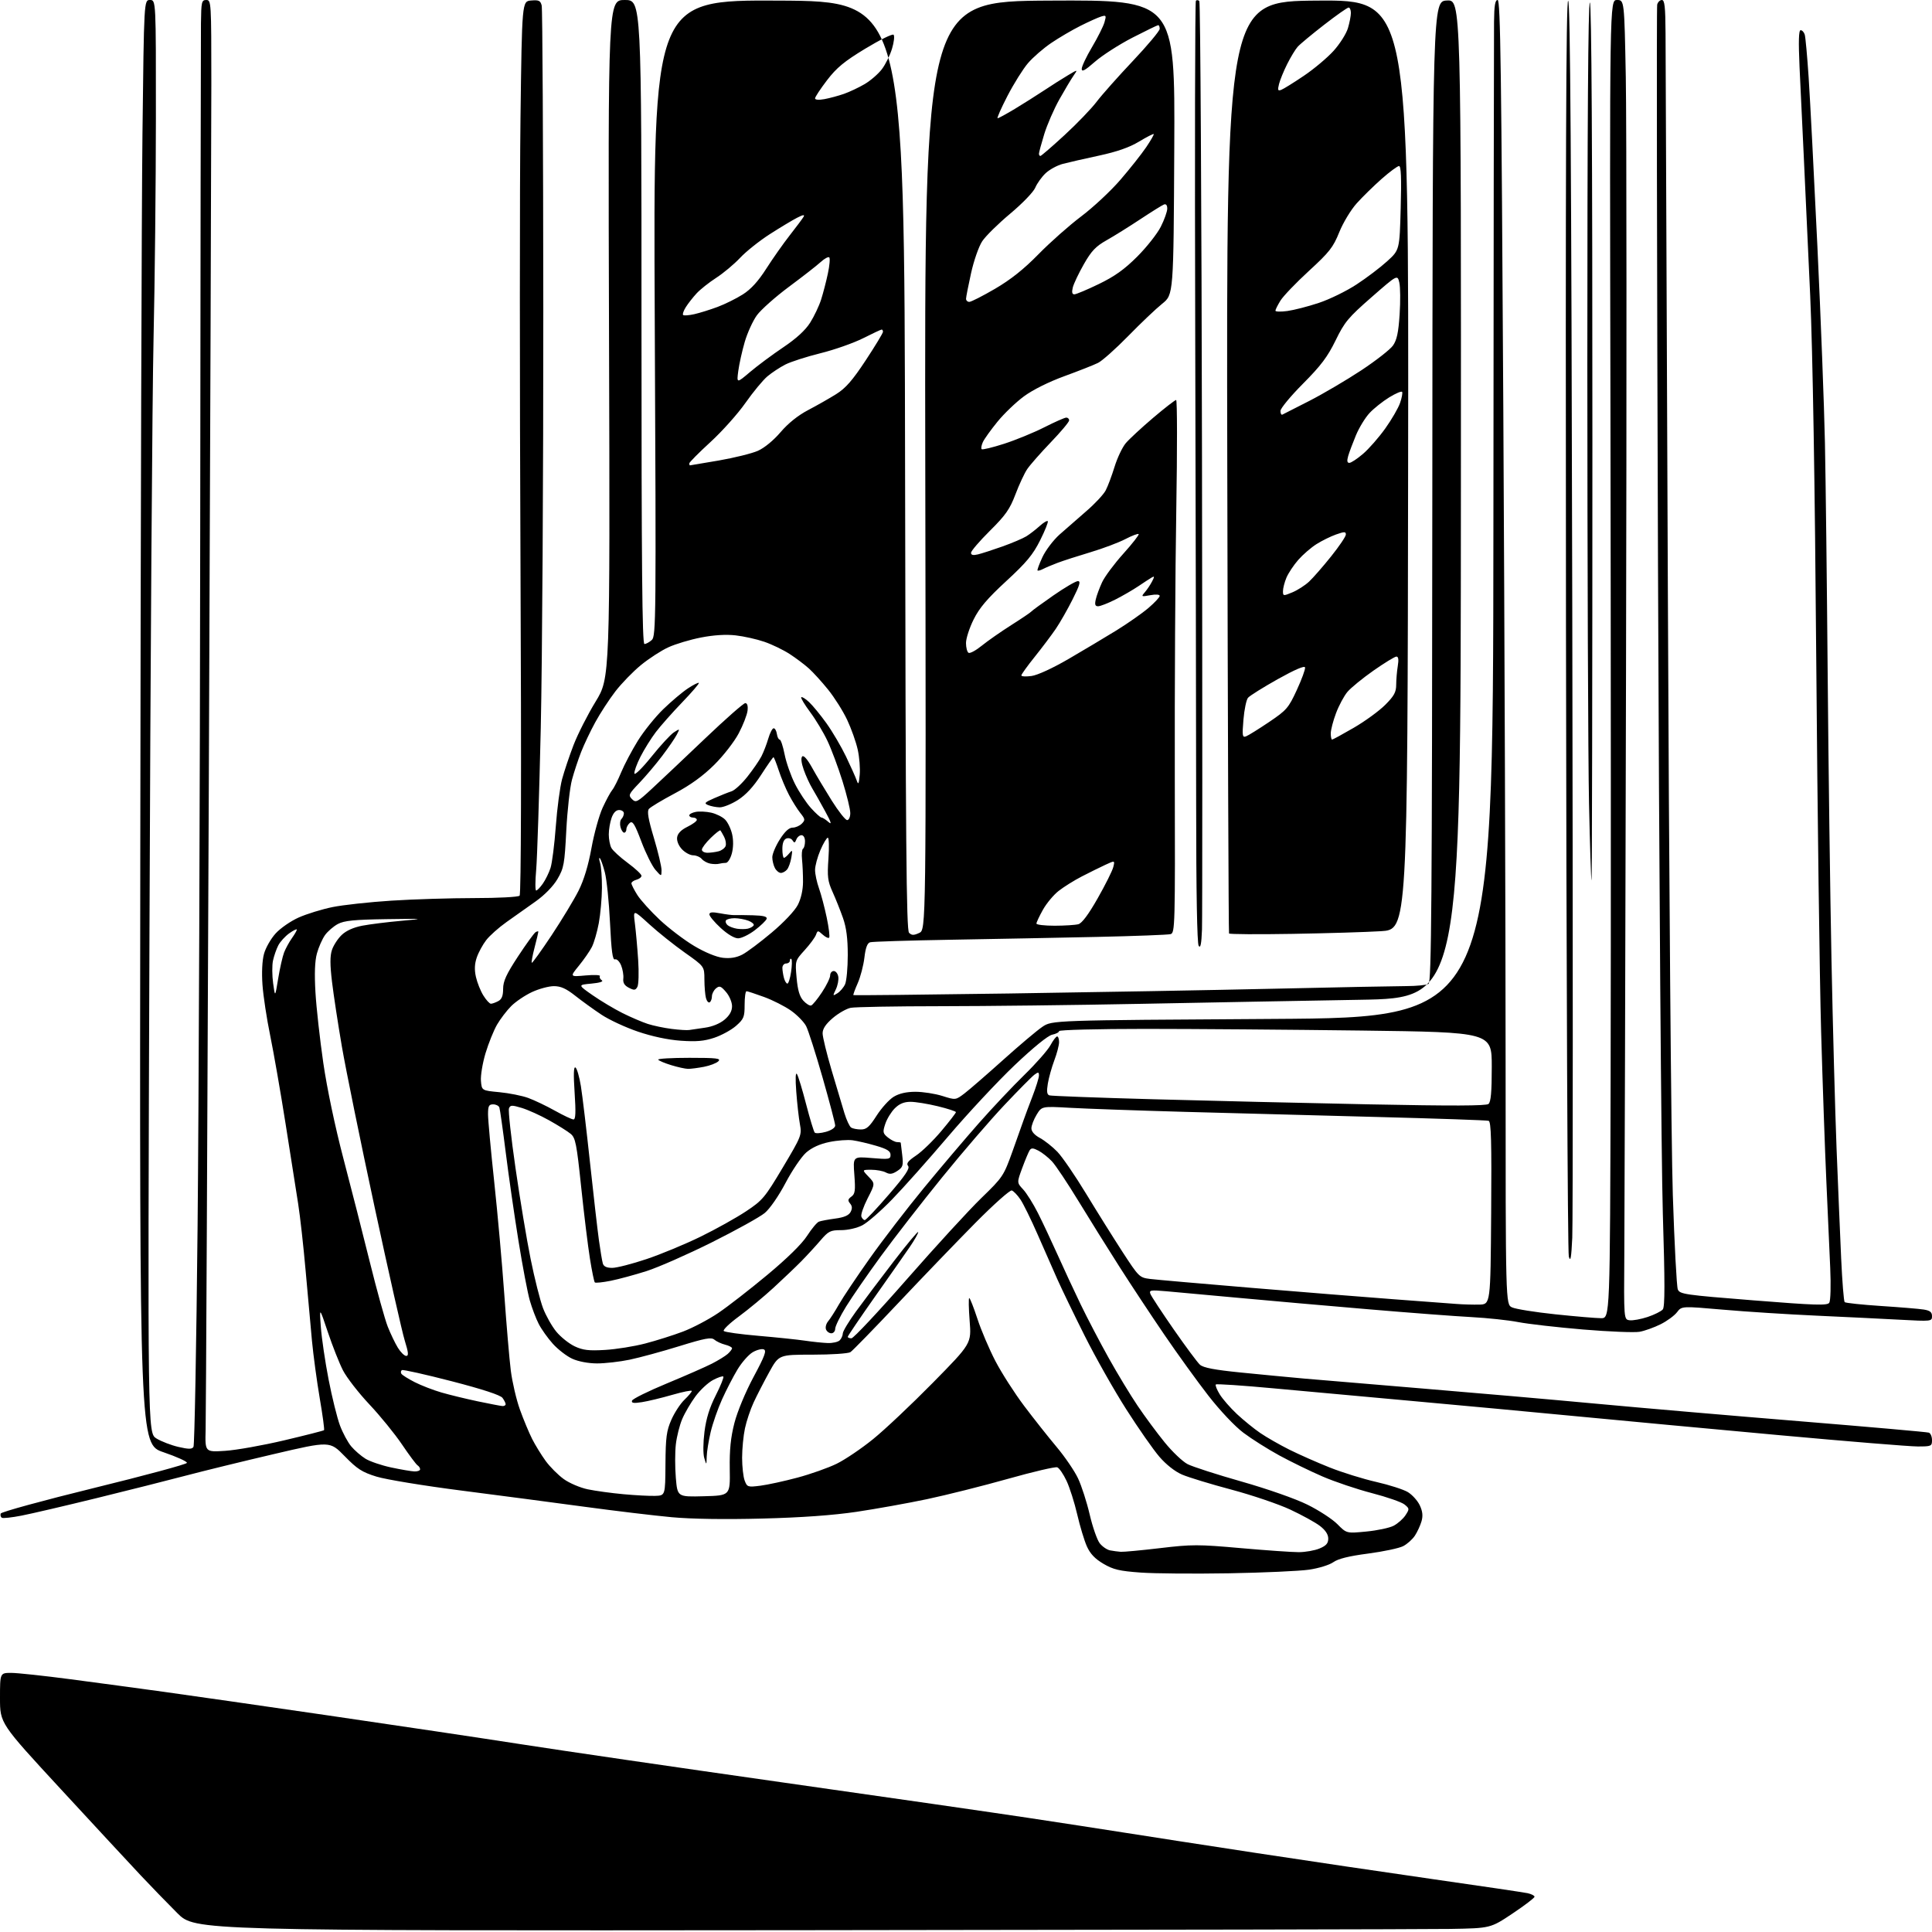 <?xml version="1.0" encoding="UTF-8" standalone="no"?>
<!-- Filename: 7624ca15ba5220c70b1a4cca1358c5832bd525f7f9fe3f136ba30d49d9bf0d29.svg -->
<!-- Created with https://svgstud.io -->
<svg
  version="1.1"
  xmlns="http://www.w3.org/2000/svg"
  xmlns:xlink="http://www.w3.org/1999/xlink"
  xmlns:svg="http://www.w3.org/2000/svg"
  xmlns:rdf="http://www.w3.org/1999/02/22-rdf-syntax-ns#"
  xmlns:cc="http://creativecommons.org/ns#"
  xmlns:dc="http://purl.org/dc/elements/1.1/"
  viewBox="0 0 768 768"
  width="768"
  height="768"
  role="img"
  aria-labelledby="titleID descID"
>
  <title id="titleID">A gender-neutral person sits by a window, reading a small card. The scene is minimal with no view beyond the window. The content of the card remains unseen.</title>
  <desc id="descID">AI-generated SVG illustration: A gender-neutral person sits by a window, reading a small card. The scene is minimal with no view beyond the window. The content of the card remains unseen., created on https://svgstud.io</desc>

  <rect width="100%" height="100%" fill="white" />


  <path stroke="none" fill="black" fill-rule="evenodd" d="M319.00,767.28C77.50,767.50 77.50,767.50 70.49,760.50C66.63,756.65 60.09,749.90 55.95,745.50C51.82,741.10 37.53,725.70 24.22,711.27C0.00,685.04 0.00,685.04 0.00,675.02C0.00,665.00 0.00,665.00 4.46,665.00C6.91,665.00 17.59,666.15 28.21,667.55C38.82,668.95 55.38,671.18 65.00,672.51C74.62,673.84 104.10,678.07 130.50,681.92C156.90,685.76 191.55,690.94 207.50,693.42C223.45,695.91 270.02,702.70 311.00,708.53C351.98,714.35 395.85,720.68 408.50,722.59C421.15,724.50 438.48,727.16 447.00,728.51C455.52,729.86 478.93,733.48 499.00,736.54C519.08,739.60 551.02,744.33 570.00,747.05C588.98,749.76 605.74,752.25 607.25,752.57C608.76,752.90 610.00,753.53 610.00,753.99C610.00,754.44 606.06,757.44 601.25,760.66C592.50,766.50 592.50,766.50 576.50,766.78C567.70,766.93 451.82,767.15 319.00,767.28zM488.50,625.41C474.75,625.64 458.97,625.52 453.43,625.12C445.01,624.51 442.57,623.94 438.63,621.63C435.26,619.65 433.37,617.66 432.04,614.68C431.01,612.38 429.29,606.67 428.21,602.00C427.13,597.33 425.22,591.32 423.97,588.66C422.72,586.00 421.06,583.58 420.28,583.28C419.50,582.98 410.68,585.04 400.68,587.86C390.68,590.68 376.20,594.31 368.50,595.94C360.80,597.56 348.20,599.82 340.50,600.97C331.14,602.35 318.71,603.25 303.00,603.65C288.20,604.04 274.87,603.84 267.00,603.11C260.12,602.48 244.60,600.62 232.50,598.98C220.40,597.34 198.34,594.44 183.47,592.53C168.60,590.63 153.39,588.13 149.67,586.98C143.93,585.21 142.01,583.97 137.01,578.85C131.12,572.81 131.12,572.81 108.81,578.03C96.54,580.90 80.84,584.74 73.92,586.57C67.00,588.40 51.03,592.42 38.42,595.52C25.81,598.61 12.36,601.75 8.53,602.49C4.70,603.24 1.19,603.62 0.73,603.33C0.27,603.05 0.07,602.30 0.28,601.66C0.49,601.02 17.19,596.45 37.39,591.49C57.59,586.54 74.21,582.05 74.31,581.51C74.41,580.97 70.22,579.07 65.00,577.29C55.50,574.06 55.50,574.06 55.76,340.28C55.90,211.70 56.29,82.54 56.63,53.25C57.24,0.00 57.24,0.00 59.62,0.00C62.00,0.00 62.00,0.00 61.97,47.25C61.96,73.24 61.54,112.50 61.04,134.50C60.53,156.50 59.80,263.41 59.41,372.08C58.70,569.65 58.70,569.65 62.18,571.81C64.10,572.99 68.03,574.50 70.91,575.17C75.04,576.12 76.31,576.12 76.91,575.15C77.33,574.47 78.06,535.12 78.54,487.71C79.02,440.29 79.49,315.32 79.59,210.00C79.69,104.68 79.82,14.34 79.88,9.25C79.99,0.71 80.15,0.00 82.00,0.00C83.96,0.00 84.00,0.67 84.01,33.25C84.01,51.54 83.56,177.43 83.00,313.00C82.44,448.57 81.88,563.49 81.74,568.38C81.50,577.25 81.50,577.25 89.50,576.73C93.90,576.45 104.46,574.57 112.96,572.56C121.47,570.55 128.60,568.73 128.81,568.52C129.03,568.31 128.26,562.59 127.10,555.82C125.95,549.04 124.56,538.77 124.01,533.00C123.46,527.23 122.33,514.62 121.48,505.00C120.63,495.38 119.30,483.45 118.52,478.50C117.74,473.55 115.49,459.22 113.51,446.66C111.53,434.10 108.78,418.35 107.41,411.66C106.03,404.97 104.65,395.90 104.34,391.50C103.99,386.64 104.22,381.81 104.94,379.19C105.58,376.82 107.65,373.18 109.54,371.09C111.43,368.99 115.57,366.13 118.74,364.72C121.91,363.31 127.93,361.45 132.13,360.59C136.33,359.73 146.90,358.58 155.63,358.02C164.36,357.46 179.17,357.01 188.55,357.00C197.97,357.00 206.03,356.58 206.55,356.05C207.15,355.45 207.28,306.43 206.90,224.31C206.57,152.38 206.57,72.59 206.90,47.01C207.50,0.50 207.50,0.50 211.13,0.20C214.21,-0.06 214.84,0.24 215.33,2.20C215.65,3.46 215.93,57.82 215.97,123.00C216.01,188.18 215.55,263.10 214.96,289.50C214.36,315.90 213.54,341.21 213.14,345.75C212.73,350.29 212.73,354.00 213.13,354.00C213.54,354.00 214.73,352.76 215.79,351.25C216.85,349.74 218.23,346.93 218.85,345.00C219.47,343.07 220.41,335.65 220.94,328.50C221.46,321.35 222.59,312.91 223.43,309.75C224.28,306.59 226.34,300.47 228.00,296.15C229.67,291.82 233.61,284.06 236.77,278.89C242.50,269.50 242.50,269.50 242.10,134.75C241.70,-0.00 241.70,-0.00 248.35,-0.00C255.00,0.00 255.00,0.00 255.00,128.00C255.00,225.14 255.28,256.00 256.17,256.00C256.82,256.00 258.14,255.28 259.10,254.41C260.78,252.89 260.84,246.28 260.27,126.40C259.68,-0.02 259.68,-0.02 309.59,0.24C359.50,0.50 359.50,0.50 359.78,184.99C360.00,335.61 360.29,369.72 361.36,370.79C362.42,371.85 363.20,371.87 365.40,370.86C368.13,369.62 368.13,369.62 367.81,185.06C367.50,0.50 367.50,0.50 417.29,0.24C467.08,-0.02 467.08,-0.02 466.79,58.54C466.50,117.11 466.50,117.11 462.00,120.73C459.52,122.72 453.45,128.49 448.50,133.56C443.55,138.62 438.15,143.43 436.50,144.25C434.85,145.07 428.85,147.44 423.17,149.51C416.90,151.80 410.57,154.95 407.06,157.53C403.88,159.87 399.13,164.42 396.51,167.64C393.88,170.86 391.27,174.51 390.70,175.75C390.14,176.99 389.92,178.25 390.22,178.56C390.52,178.86 394.53,177.89 399.14,176.41C403.74,174.93 410.93,171.98 415.12,169.86C419.30,167.74 423.24,166.00 423.87,166.00C424.49,166.00 425.00,166.50 425.00,167.11C425.00,167.73 421.70,171.67 417.67,175.86C413.64,180.06 409.43,184.85 408.32,186.50C407.21,188.15 405.11,192.66 403.65,196.53C401.43,202.39 399.76,204.79 393.50,211.00C389.37,215.10 386.00,219.03 386.00,219.74C386.00,220.65 386.83,220.84 388.75,220.38C390.26,220.01 394.64,218.60 398.49,217.23C402.33,215.86 406.60,214.04 407.99,213.19C409.37,212.33 411.73,210.51 413.24,209.14C414.75,207.77 416.21,206.88 416.50,207.17C416.79,207.45 415.43,210.87 413.48,214.76C410.62,220.49 408.06,223.57 400.02,230.98C392.50,237.91 389.34,241.62 387.04,246.23C385.37,249.58 384.00,253.80 384.00,255.60C384.00,257.41 384.45,259.16 385.01,259.50C385.56,259.85 387.92,258.58 390.26,256.68C392.59,254.79 397.88,251.10 402.00,248.48C406.12,245.87 409.73,243.43 410.00,243.07C410.27,242.72 414.20,239.85 418.72,236.71C423.24,233.57 427.63,231.00 428.48,231.00C429.68,231.00 429.21,232.62 426.38,238.25C424.38,242.24 421.36,247.53 419.68,250.00C417.99,252.47 414.23,257.47 411.31,261.11C408.39,264.75 406.00,268.07 406.00,268.49C406.00,268.92 407.81,269.02 410.03,268.72C412.41,268.40 418.44,265.63 424.78,261.94C430.67,258.51 439.22,253.41 443.77,250.61C448.31,247.80 454.05,243.79 456.52,241.68C458.98,239.57 461.00,237.41 461.00,236.88C461.00,236.30 459.47,236.19 457.25,236.60C453.64,237.26 453.56,237.21 455.12,235.39C456.01,234.35 457.30,232.43 457.97,231.13C458.98,229.18 458.96,228.90 457.85,229.55C457.11,229.98 454.70,231.55 452.50,233.04C450.30,234.52 446.15,236.92 443.28,238.37C440.41,239.81 437.37,241.00 436.51,241.00C435.34,241.00 435.11,240.34 435.59,238.25C435.93,236.74 437.07,233.67 438.11,231.43C439.15,229.20 442.95,224.09 446.56,220.08C450.17,216.07 452.90,212.57 452.63,212.30C452.36,212.03 449.97,212.93 447.32,214.31C444.67,215.69 438.45,218.03 433.50,219.51C428.55,220.99 422.70,222.88 420.50,223.70C418.30,224.53 415.67,225.64 414.65,226.17C413.64,226.70 412.64,226.98 412.44,226.78C412.24,226.58 413.12,224.18 414.39,221.46C415.66,218.73 418.72,214.70 421.18,212.50C423.65,210.30 428.45,206.11 431.84,203.18C435.24,200.26 438.71,196.53 439.55,194.90C440.40,193.27 441.98,189.04 443.07,185.51C444.16,181.98 446.16,177.77 447.52,176.16C448.88,174.55 453.76,170.03 458.37,166.11C462.97,162.20 467.10,159.00 467.53,159.00C467.97,159.00 467.99,178.69 467.59,202.75C467.18,226.81 466.92,274.47 467.00,308.66C467.15,368.10 467.08,370.84 465.33,371.33C464.32,371.61 451.12,372.11 436.00,372.44C420.88,372.77 394.77,373.27 378.00,373.56C361.23,373.85 346.77,374.30 345.88,374.57C344.76,374.90 344.07,376.76 343.61,380.70C343.24,383.80 342.05,388.36 340.96,390.83C339.87,393.29 339.09,395.42 339.24,395.57C339.38,395.71 367.18,395.42 401.00,394.93C434.82,394.43 482.52,393.58 507.00,393.02C531.48,392.46 554.88,392.00 559.00,391.99C563.12,391.98 567.12,391.58 567.87,391.10C569.02,390.37 569.26,359.14 569.37,195.37C569.50,0.50 569.50,0.50 575.16,0.20C580.82,-0.09 580.82,-0.09 580.73,198.32C580.64,396.74 580.64,396.74 540.57,397.43C518.53,397.81 479.35,398.53 453.50,399.04C427.65,399.55 391.82,399.97 373.88,399.98C355.93,399.99 339.86,400.28 338.17,400.62C336.47,400.96 333.27,402.79 331.04,404.69C328.24,407.09 327.00,408.95 327.00,410.76C327.00,412.19 328.61,418.79 330.57,425.43C332.53,432.07 334.83,439.75 335.67,442.50C336.51,445.25 337.72,447.83 338.35,448.23C338.98,448.64 340.72,448.98 342.22,448.98C344.43,449.00 345.60,447.97 348.46,443.49C350.40,440.46 353.45,437.08 355.25,435.99C357.43,434.66 360.28,434.01 363.91,434.00C366.89,434.00 371.70,434.75 374.60,435.66C379.88,437.33 379.88,437.33 383.44,434.62C385.39,433.13 392.28,427.15 398.75,421.34C405.21,415.53 412.24,409.60 414.37,408.17C418.24,405.57 418.24,405.57 505.87,405.04C593.50,404.50 593.50,404.50 593.65,211.00C593.73,104.57 593.84,13.56 593.90,8.75C593.97,2.16 594.33,-0.00 595.34,-0.00C596.45,-0.00 596.83,27.91 597.59,162.75C598.09,252.26 598.50,368.92 598.50,421.99C598.50,518.47 598.50,518.47 601.05,519.70C602.45,520.37 610.20,521.61 618.27,522.46C626.34,523.31 634.53,524.00 636.47,524.00C640.00,524.00 640.00,524.00 640.25,426.75C640.39,373.26 640.35,255.36 640.18,164.75C639.85,0.00 639.85,0.00 642.77,0.00C645.69,0.00 645.69,0.00 646.28,30.75C646.60,47.66 646.64,153.97 646.37,267.00C646.10,380.03 645.80,484.20 645.69,498.50C645.50,524.50 645.50,524.50 647.77,524.82C649.02,525.00 652.25,524.41 654.95,523.52C657.64,522.62 660.36,521.27 660.99,520.51C661.84,519.48 661.85,509.90 661.00,482.32C660.38,462.07 659.51,346.09 659.08,224.58C658.64,103.07 658.49,2.83 658.76,1.83C659.02,0.82 659.86,0.00 660.62,0.00C661.72,0.00 662.02,2.68 662.08,13.25C662.13,20.54 662.54,119.43 662.99,233.00C663.45,348.56 664.32,455.13 664.97,475.00C665.60,494.52 666.50,511.42 666.95,512.55C667.72,514.46 669.62,514.74 697.00,516.91C721.60,518.87 726.38,519.02 727.16,517.87C727.68,517.10 727.85,511.00 727.54,504.00C727.25,497.12 726.55,481.60 726.00,469.50C725.45,457.40 724.51,430.62 723.92,410.00C723.33,389.38 722.46,323.00 721.99,262.50C721.45,192.07 720.58,139.91 719.58,117.50C718.72,98.25 717.57,73.28 717.02,62.00C716.47,50.72 715.72,34.86 715.35,26.75C714.89,16.38 715.01,12.00 715.78,12.00C716.38,12.00 717.11,12.79 717.41,13.75C717.71,14.71 718.41,22.41 718.97,30.85C719.53,39.29 721.09,69.44 722.44,97.85C723.79,126.26 725.14,161.43 725.44,176.00C725.74,190.57 726.23,231.97 726.53,268.00C726.83,304.02 727.51,355.10 728.04,381.50C728.57,407.90 729.48,441.65 730.06,456.50C730.65,471.35 731.47,491.03 731.89,500.24C732.31,509.45 732.94,517.27 733.28,517.62C733.63,517.96 740.12,518.65 747.71,519.15C755.29,519.64 762.96,520.28 764.75,520.57C767.22,520.97 768.00,521.59 768.00,523.20C768.00,525.27 767.77,525.29 755.25,524.61C748.24,524.23 733.27,523.50 722.00,522.99C710.73,522.48 694.08,521.42 685.00,520.62C668.50,519.18 668.50,519.18 666.64,521.63C665.61,522.98 662.69,525.13 660.14,526.40C657.59,527.68 653.83,529.03 651.79,529.40C649.75,529.77 639.64,529.36 629.31,528.50C618.98,527.63 607.37,526.30 603.51,525.55C599.66,524.80 591.33,523.91 585.00,523.57C578.67,523.24 560.23,521.84 544.00,520.46C527.77,519.09 504.60,517.05 492.50,515.93C480.40,514.82 467.39,513.63 463.58,513.29C457.36,512.74 456.73,512.85 457.31,514.37C457.67,515.30 461.83,521.64 466.56,528.45C471.30,535.27 475.99,541.59 477.00,542.50C478.32,543.69 482.78,544.55 493.16,545.59C501.05,546.38 512.45,547.47 518.50,548.01C524.55,548.54 545.92,550.34 566.00,552.00C586.08,553.66 616.90,556.35 634.50,557.99C652.10,559.63 688.77,562.79 716.00,565.01C743.23,567.24 766.06,569.25 766.75,569.50C767.44,569.74 768.00,571.08 768.00,572.47C768.00,574.88 767.74,575.00 762.25,574.99C759.09,574.99 734.45,572.98 707.50,570.52C680.55,568.06 644.33,564.68 627.00,563.02C609.67,561.36 580.42,558.63 562.00,556.97C543.58,555.31 518.46,553.02 506.18,551.88C493.90,550.74 483.61,550.05 483.31,550.35C483.02,550.65 483.72,552.43 484.88,554.30C486.04,556.18 489.13,559.71 491.74,562.15C494.36,564.59 498.52,567.97 501.00,569.66C503.48,571.35 508.65,574.31 512.50,576.24C516.35,578.16 523.57,581.36 528.56,583.34C533.54,585.32 541.86,587.91 547.06,589.09C552.25,590.27 557.91,592.09 559.64,593.13C561.37,594.18 563.50,596.53 564.37,598.36C565.50,600.76 565.70,602.54 565.08,604.72C564.60,606.38 563.42,608.95 562.46,610.42C561.49,611.90 559.39,613.78 557.79,614.61C556.19,615.44 549.91,616.77 543.83,617.57C536.23,618.56 531.92,619.63 530.00,621.00C528.46,622.10 524.17,623.42 520.36,623.97C516.59,624.52 502.25,625.17 488.50,625.41zM445.50,616.87C446.60,616.95 453.66,616.29 461.19,615.40C473.83,613.90 476.31,613.90 493.19,615.40C503.26,616.29 513.65,617.01 516.28,617.01C518.91,617.00 522.62,616.35 524.53,615.55C527.18,614.45 528.00,613.51 528.00,611.60C528.00,609.95 526.88,608.25 524.68,606.57C522.86,605.18 517.57,602.27 512.93,600.10C508.29,597.93 497.75,594.35 489.50,592.15C481.25,589.96 472.42,587.26 469.89,586.17C467.08,584.97 463.55,582.19 460.89,579.10C458.47,576.30 452.55,567.82 447.72,560.25C442.89,552.69 435.45,539.52 431.18,531.00C426.91,522.48 422.01,512.35 420.30,508.50C418.59,504.65 415.07,496.65 412.47,490.72C409.88,484.79 406.80,478.52 405.63,476.80C404.46,475.07 402.92,473.46 402.20,473.23C401.49,472.99 394.97,478.81 387.70,486.15C380.44,493.49 366.65,507.82 357.05,518.00C347.45,528.17 338.90,536.95 338.05,537.50C337.20,538.05 330.45,538.50 323.06,538.50C309.61,538.50 309.61,538.50 305.75,545.50C303.63,549.35 300.85,554.75 299.58,557.50C298.30,560.25 296.75,564.88 296.13,567.80C295.51,570.71 295.00,575.97 295.00,579.48C295.00,583.00 295.46,587.08 296.02,588.56C297.00,591.14 297.26,591.22 302.27,590.59C305.15,590.22 311.77,588.78 317.00,587.38C322.23,585.98 329.23,583.50 332.57,581.87C335.91,580.24 342.44,575.83 347.07,572.07C351.71,568.32 362.40,558.23 370.83,549.66C386.16,534.08 386.16,534.08 385.45,525.04C385.06,520.07 384.99,516.00 385.29,516.00C385.59,516.00 387.05,519.71 388.54,524.25C390.02,528.79 393.25,536.36 395.70,541.07C398.16,545.78 403.28,553.78 407.09,558.84C410.90,563.90 416.72,571.25 420.01,575.17C423.31,579.10 427.14,584.72 428.53,587.66C429.93,590.61 432.01,597.08 433.17,602.05C434.33,607.02 436.13,612.16 437.16,613.48C438.19,614.79 440.04,616.06 441.27,616.30C442.50,616.53 444.40,616.79 445.50,616.87zM543.14,608.81C547.46,608.40 552.34,607.36 553.99,606.51C555.63,605.65 557.75,603.78 558.69,602.35C560.33,599.85 560.31,599.67 558.31,598.05C557.16,597.12 551.34,595.09 545.36,593.54C539.39,591.99 530.54,589.01 525.69,586.91C520.85,584.82 513.14,581.06 508.55,578.56C503.97,576.06 497.55,572.01 494.30,569.56C490.88,567.00 485.00,560.77 480.36,554.81C475.95,549.14 468.05,538.20 462.80,530.50C457.55,522.80 449.52,510.65 444.96,503.50C440.39,496.35 433.10,484.65 428.74,477.50C424.39,470.35 419.63,463.22 418.17,461.66C416.70,460.10 414.29,458.19 412.81,457.41C410.68,456.30 409.94,456.27 409.31,457.25C408.86,457.94 407.53,461.11 406.35,464.31C404.21,470.12 404.21,470.12 406.71,472.81C408.09,474.29 410.73,478.51 412.59,482.19C414.45,485.87 417.94,493.30 420.36,498.69C422.77,504.09 426.92,513.00 429.57,518.50C432.23,524.00 437.24,533.60 440.72,539.82C444.19,546.05 449.37,554.60 452.22,558.82C455.06,563.04 459.89,569.57 462.95,573.33C466.00,577.09 470.11,581.00 472.07,582.01C474.03,583.03 483.70,586.15 493.57,588.95C503.86,591.88 515.02,595.79 519.75,598.14C524.29,600.38 529.64,603.87 531.64,605.89C535.28,609.57 535.28,609.57 543.14,608.81zM260.47,594.63C264.45,594.50 264.45,594.50 264.53,582.00C264.61,571.31 264.95,568.76 266.88,564.37C268.13,561.54 270.46,557.97 272.07,556.43C273.68,554.89 275.00,553.31 275.00,552.93C275.00,552.55 271.51,553.24 267.25,554.47C262.99,555.70 257.55,557.01 255.16,557.38C251.86,557.89 250.92,557.75 251.24,556.78C251.47,556.07 257.70,553.00 265.08,549.94C272.46,546.88 280.52,543.34 283.00,542.07C285.48,540.80 288.29,539.07 289.25,538.23C290.21,537.38 291.00,536.36 291.00,535.95C291.00,535.55 289.76,534.91 288.25,534.53C286.74,534.15 284.82,533.26 284.00,532.56C282.76,531.49 280.36,531.93 270.00,535.13C263.12,537.26 254.26,539.67 250.29,540.50C246.33,541.32 240.48,541.99 237.29,541.98C233.86,541.97 229.87,541.21 227.50,540.13C225.30,539.13 221.83,536.46 219.79,534.20C217.75,531.94 215.21,528.37 214.14,526.26C213.06,524.16 211.47,519.98 210.61,516.97C209.74,513.96 207.69,503.18 206.06,493.00C204.42,482.82 202.15,467.07 201.02,458.00C199.88,448.93 198.75,440.94 198.51,440.25C198.26,439.56 197.15,439.00 196.03,439.00C194.33,439.00 194.00,439.65 194.00,442.96C194.00,445.14 195.10,457.18 196.45,469.71C197.80,482.24 199.60,502.40 200.46,514.50C201.32,526.60 202.48,540.24 203.05,544.82C203.63,549.39 205.25,556.37 206.67,560.32C208.09,564.27 210.28,569.52 211.53,572.00C212.79,574.48 215.21,578.41 216.91,580.75C218.61,583.08 221.84,586.32 224.08,587.94C226.31,589.56 230.63,591.40 233.66,592.03C236.70,592.66 243.08,593.54 247.84,593.97C252.60,594.41 258.29,594.71 260.47,594.63zM279.78,594.78C290.26,594.50 290.26,594.50 290.09,584.00C289.97,576.26 290.46,571.43 291.95,565.62C293.13,561.07 296.34,553.35 299.55,547.36C304.02,539.03 304.82,536.87 303.61,536.40C302.78,536.09 300.79,536.60 299.18,537.55C297.57,538.51 294.86,541.58 293.17,544.39C291.47,547.20 288.71,552.54 287.03,556.26C285.35,559.97 283.31,565.82 282.50,569.26C281.69,572.69 280.98,577.08 280.93,579.00C280.83,582.50 280.83,582.50 279.96,579.59C279.45,577.90 279.49,573.53 280.04,569.15C280.71,563.88 282.06,559.53 284.53,554.67C286.47,550.85 287.82,547.49 287.54,547.20C287.25,546.91 285.40,547.54 283.42,548.59C281.45,549.64 278.31,552.56 276.45,555.09C274.59,557.61 272.22,561.66 271.19,564.09C270.16,566.51 269.02,571.04 268.66,574.14C268.30,577.25 268.30,583.22 268.65,587.43C269.30,595.06 269.30,595.06 279.78,594.78zM164.75,584.92C165.99,584.96 167.00,584.58 167.00,584.06C167.00,583.54 166.54,582.84 165.98,582.49C165.43,582.14 162.64,578.41 159.80,574.20C156.95,569.98 151.11,562.80 146.82,558.25C142.53,553.69 137.81,547.61 136.33,544.73C134.86,541.85 132.15,535.00 130.31,529.50C126.96,519.50 126.96,519.50 127.54,527.50C127.86,531.90 129.24,541.29 130.62,548.37C131.99,555.45 134.03,563.67 135.14,566.64C136.25,569.60 138.26,573.35 139.62,574.96C140.98,576.57 143.53,578.78 145.29,579.87C147.06,580.95 151.65,582.52 155.50,583.34C159.35,584.16 163.51,584.87 164.75,584.92zM199.75,558.93C200.44,558.97 201.00,558.64 201.00,558.19C201.00,557.75 200.44,556.62 199.75,555.68C198.94,554.57 191.86,552.25 179.54,549.06C169.11,546.36 160.21,544.37 159.77,544.64C159.33,544.91 159.23,545.57 159.55,546.09C159.88,546.61 162.27,548.11 164.86,549.43C167.46,550.75 172.22,552.59 175.45,553.53C178.68,554.47 185.18,556.05 189.91,557.05C194.63,558.04 199.06,558.89 199.75,558.93zM161.48,539.00C162.50,539.00 162.37,537.66 160.91,532.95C159.87,529.62 154.46,505.66 148.88,479.70C143.30,453.74 137.47,425.11 135.91,416.07C134.36,407.03 132.59,395.43 131.98,390.29C131.17,383.52 131.16,380.04 131.95,377.64C132.55,375.82 134.29,373.13 135.82,371.67C137.62,369.95 140.51,368.65 144.05,367.97C147.05,367.40 154.00,366.53 159.50,366.04C169.11,365.18 168.87,365.16 153.50,365.38C140.79,365.57 136.85,365.96 134.33,367.29C132.58,368.22 130.27,370.22 129.18,371.74C128.10,373.27 126.66,376.54 125.98,379.01C125.15,382.05 124.96,387.04 125.40,394.50C125.75,400.55 127.16,413.15 128.51,422.50C130.00,432.72 133.19,447.88 136.50,460.50C139.53,472.05 144.28,490.63 147.04,501.80C149.80,512.96 152.99,524.43 154.11,527.30C155.24,530.16 157.06,533.96 158.16,535.75C159.26,537.54 160.75,539.00 161.48,539.00zM240.50,536.62C244.90,536.36 252.10,535.21 256.50,534.06C260.90,532.91 267.65,530.78 271.50,529.32C275.35,527.86 281.65,524.55 285.50,521.95C289.35,519.35 298.14,512.52 305.03,506.78C312.93,500.21 318.78,494.46 320.83,491.26C322.63,488.47 324.74,485.93 325.54,485.62C326.33,485.32 329.25,484.77 332.02,484.40C335.53,483.94 337.39,483.14 338.11,481.80C338.85,480.42 338.79,479.45 337.92,478.40C336.94,477.23 337.04,476.69 338.44,475.67C339.91,474.60 340.09,473.28 339.62,467.06C339.06,459.71 339.06,459.71 346.53,460.34C353.44,460.93 354.00,460.83 354.00,459.06C354.00,457.59 352.66,456.75 348.25,455.46C345.09,454.53 340.89,453.55 338.93,453.28C336.96,453.01 332.77,453.32 329.62,453.98C325.85,454.76 322.71,456.20 320.46,458.16C318.59,459.81 314.90,465.23 312.28,470.21C309.54,475.41 306.02,480.50 304.00,482.18C302.08,483.78 292.62,489.02 283.00,493.83C273.38,498.63 261.68,503.78 257.00,505.28C252.32,506.77 245.90,508.51 242.73,509.14C239.55,509.77 236.73,510.06 236.45,509.78C236.17,509.51 235.30,505.28 234.52,500.39C233.73,495.50 232.16,482.73 231.04,472.00C229.22,454.61 228.77,452.31 226.84,450.71C225.65,449.72 221.80,447.31 218.29,445.35C214.78,443.38 209.88,441.17 207.41,440.42C203.46,439.23 202.84,439.26 202.32,440.61C201.99,441.46 203.16,452.13 204.92,464.33C206.67,476.52 209.38,492.80 210.94,500.50C212.49,508.20 214.71,516.98 215.86,520.00C217.02,523.02 219.40,527.25 221.16,529.38C222.92,531.51 226.19,534.12 228.43,535.18C231.73,536.73 234.01,537.00 240.50,536.62zM329.05,533.88C331.00,533.94 333.14,533.46 333.80,532.80C334.46,532.14 335.01,530.90 335.03,530.05C335.05,529.20 337.41,525.27 340.28,521.32C343.15,517.37 349.89,508.43 355.25,501.44C360.61,494.46 365.00,489.21 365.00,489.77C365.00,490.34 363.50,492.98 361.67,495.65C359.85,498.32 353.55,507.32 347.67,515.65C341.80,523.99 337.00,531.07 337.00,531.40C337.00,531.73 337.66,532.00 338.46,532.00C339.26,532.00 349.23,521.37 360.61,508.38C372.00,495.39 385.26,480.93 390.09,476.25C398.67,467.93 398.96,467.49 402.51,457.61C404.51,452.05 406.52,446.38 406.99,445.00C407.46,443.62 409.01,439.50 410.42,435.83C411.84,432.16 413.00,428.42 413.00,427.52C413.00,426.13 412.73,426.08 411.22,427.19C410.24,427.91 404.89,433.31 399.33,439.20C393.76,445.08 382.59,458.05 374.51,468.02C366.42,477.99 355.50,492.06 350.22,499.28C344.95,506.49 338.69,515.55 336.32,519.40C333.94,523.26 332.00,527.22 332.00,528.20C332.00,529.19 331.31,530.00 330.47,530.00C329.63,530.00 328.67,529.31 328.35,528.46C328.02,527.62 328.41,526.15 329.21,525.21C330.01,524.27 331.94,521.25 333.50,518.50C335.06,515.75 340.57,507.52 345.74,500.22C350.91,492.92 360.60,480.32 367.27,472.22C373.93,464.12 383.75,452.55 389.09,446.50C394.42,440.45 402.59,431.79 407.23,427.26C411.87,422.73 416.52,417.44 417.56,415.51C418.60,413.58 419.80,412.00 420.23,412.00C420.65,412.00 421.00,413.01 421.00,414.25C421.00,415.49 420.15,418.75 419.11,421.50C418.08,424.25 416.91,428.41 416.53,430.75C416.01,433.90 416.17,435.11 417.16,435.43C417.90,435.67 436.50,436.37 458.50,436.97C480.50,437.58 519.18,438.49 544.45,439.00C577.19,439.65 590.77,439.61 591.70,438.84C592.65,438.04 593.00,434.09 593.00,424.04C593.00,410.33 593.00,410.33 541.25,409.66C512.79,409.30 474.09,409.00 455.25,409.00C436.34,409.00 421.00,409.39 421.00,409.88C421.00,410.36 419.76,411.00 418.25,411.31C416.57,411.66 410.75,416.39 403.29,423.48C396.57,429.87 384.69,442.61 376.87,451.80C369.06,460.98 359.03,472.25 354.58,476.82C350.14,481.40 344.83,486.02 342.79,487.07C340.66,488.18 337.07,489.00 334.37,489.00C330.08,489.00 329.34,489.37 326.08,493.17C324.11,495.47 320.69,499.18 318.48,501.42C316.27,503.66 311.32,508.38 307.48,511.91C303.64,515.44 297.44,520.57 293.71,523.32C289.97,526.06 287.27,528.67 287.71,529.10C288.14,529.54 294.35,530.40 301.50,531.01C308.65,531.63 316.98,532.49 320.00,532.94C323.02,533.39 327.10,533.81 329.05,533.88zM588.00,518.60C592.50,518.50 592.50,518.50 592.76,482.22C592.97,453.71 592.75,445.86 591.76,445.54C591.07,445.31 571.38,444.64 548.00,444.03C524.62,443.43 489.98,442.51 471.00,441.98C452.02,441.45 431.47,440.72 425.32,440.37C414.13,439.74 414.13,439.74 412.07,443.12C410.94,444.98 410.01,447.41 410.00,448.52C410.00,449.80 411.25,451.22 413.40,452.37C415.26,453.38 418.38,455.84 420.32,457.85C422.26,459.86 427.39,467.35 431.73,474.50C436.07,481.65 442.60,492.08 446.23,497.68C452.69,507.61 452.95,507.87 457.17,508.40C459.55,508.70 477.70,510.29 497.50,511.94C517.30,513.59 542.73,515.63 554.00,516.47C565.27,517.31 576.52,518.15 579.00,518.34C581.48,518.54 585.52,518.65 588.00,518.60zM243.37,504.00C245.15,504.00 251.31,502.42 257.05,500.49C262.80,498.56 272.45,494.55 278.50,491.59C284.55,488.63 292.66,484.11 296.53,481.54C303.13,477.16 304.02,476.11 311.18,464.09C318.57,451.69 318.77,451.17 317.98,446.90C317.53,444.48 316.88,438.68 316.53,434.00C316.13,428.64 316.23,426.05 316.82,427.00C317.33,427.82 318.97,433.23 320.46,439.00C321.96,444.77 323.49,449.83 323.87,450.23C324.25,450.63 326.23,450.50 328.28,449.93C330.45,449.33 332.00,448.29 332.00,447.41C332.00,446.59 329.75,438.04 327.01,428.42C324.26,418.80 321.31,409.56 320.45,407.90C319.59,406.24 316.87,403.46 314.42,401.73C311.96,400.00 307.15,397.56 303.72,396.31C300.30,395.06 297.16,394.03 296.75,394.02C296.34,394.01 296.00,396.43 296.00,399.40C296.00,404.28 295.68,405.07 292.59,407.79C290.72,409.43 286.82,411.56 283.92,412.53C279.88,413.87 276.79,414.14 270.58,413.70C265.52,413.34 259.16,411.99 253.57,410.08C248.65,408.41 242.13,405.38 239.07,403.34C236.01,401.31 231.32,397.93 228.66,395.82C225.04,392.96 222.90,392.00 220.16,392.01C218.15,392.02 214.24,393.07 211.48,394.36C208.72,395.64 205.00,398.15 203.22,399.93C201.44,401.71 198.90,405.04 197.57,407.33C196.25,409.63 194.20,414.72 193.01,418.65C191.83,422.58 191.01,427.53 191.18,429.65C191.50,433.50 191.50,433.50 198.50,434.16C202.35,434.53 207.50,435.55 209.95,436.44C212.40,437.33 217.20,439.62 220.61,441.53C224.03,443.44 227.34,445.00 227.98,445.00C228.82,445.00 228.94,442.15 228.42,434.35C227.93,426.96 228.03,423.90 228.76,424.35C229.34,424.71 230.31,428.04 230.91,431.75C231.51,435.46 233.13,449.07 234.52,462.00C235.91,474.93 237.51,488.88 238.08,493.00C238.65,497.12 239.35,501.29 239.63,502.25C239.98,503.45 241.15,504.00 243.37,504.00zM625.00,492.00C624.61,500.14 624.31,501.82 623.63,499.50C623.16,497.85 622.65,384.77 622.50,248.21C622.30,63.53 622.52,0.01 623.37,0.29C624.21,0.57 624.63,63.22 625.00,241.08C625.27,373.31 625.27,486.23 625.00,492.00zM343.76,485.00C344.22,485.00 348.51,480.44 353.31,474.88C359.89,467.25 361.78,464.44 360.98,463.47C360.17,462.50 360.95,461.50 364.17,459.33C366.51,457.76 371.03,453.37 374.21,449.58C377.40,445.79 380.00,442.42 380.00,442.10C380.00,441.77 376.74,440.71 372.75,439.74C368.76,438.77 363.87,437.98 361.89,437.99C359.35,438.00 357.50,438.77 355.68,440.59C354.26,442.01 352.56,444.79 351.91,446.77C350.83,450.04 350.93,450.52 352.97,452.18C354.21,453.18 355.85,454.00 356.61,454.00C357.37,454.00 358.03,454.11 358.06,454.25C358.10,454.39 358.36,456.60 358.65,459.17C359.13,463.35 358.92,464.01 356.66,465.49C354.72,466.76 353.67,466.89 352.13,466.07C351.03,465.48 348.44,465.00 346.38,465.00C342.63,465.00 342.63,465.00 345.26,467.75C347.90,470.51 347.90,470.51 344.89,476.38C343.24,479.61 342.12,482.87 342.41,483.63C342.70,484.38 343.31,485.00 343.76,485.00zM273.50,424.89C272.40,424.87 269.38,424.21 266.80,423.41C264.21,422.62 261.89,421.64 261.64,421.23C261.39,420.83 266.98,420.50 274.06,420.50C284.93,420.50 286.71,420.71 285.56,421.87C284.81,422.62 282.24,423.61 279.85,424.07C277.46,424.53 274.60,424.90 273.50,424.89zM274.00,409.44C274.82,409.29 277.64,408.88 280.25,408.52C283.14,408.13 286.16,406.89 288.00,405.35C290.04,403.63 291.00,401.91 291.00,399.97C291.00,398.40 289.93,395.86 288.61,394.34C286.56,391.95 286.01,391.75 284.61,392.90C283.73,393.64 283.00,395.06 283.00,396.06C283.00,397.06 282.60,398.13 282.11,398.43C281.63,398.73 280.96,397.97 280.63,396.74C280.30,395.51 280.02,392.17 280.01,389.33C280.00,384.17 280.00,384.17 272.25,378.70C267.99,375.69 261.61,370.60 258.08,367.38C251.67,361.53 251.67,361.53 252.37,367.01C252.76,370.03 253.35,376.59 253.68,381.59C254.01,386.59 253.87,391.41 253.37,392.30C252.60,393.68 252.10,393.73 249.98,392.65C248.21,391.74 247.58,390.69 247.78,388.96C247.93,387.64 247.53,385.28 246.89,383.72C246.23,382.15 245.16,381.11 244.47,381.37C243.52,381.74 243.04,378.19 242.49,366.82C242.09,358.55 241.17,349.54 240.44,346.79C239.72,344.04 238.82,341.50 238.44,341.15C238.06,340.79 238.11,341.62 238.54,343.00C238.98,344.38 239.31,348.88 239.28,353.00C239.25,357.12 238.69,363.41 238.03,366.96C237.37,370.51 236.13,374.78 235.27,376.46C234.41,378.13 232.08,381.48 230.10,383.91C226.50,388.32 226.50,388.32 232.75,387.76C236.19,387.44 238.77,387.57 238.48,388.03C238.20,388.49 238.54,389.23 239.23,389.68C240.01,390.18 238.41,390.69 235.08,391.00C229.67,391.50 229.67,391.50 235.58,395.62C238.84,397.89 244.20,401.09 247.50,402.74C250.80,404.38 255.30,406.31 257.49,407.02C259.69,407.73 263.96,408.63 266.99,409.01C270.02,409.40 273.18,409.59 274.00,409.44zM322.44,399.70C323.02,399.52 324.96,397.15 326.75,394.44C328.54,391.74 330.00,388.73 330.00,387.76C330.00,386.79 330.64,386.00 331.43,386.00C332.22,386.00 333.03,387.01 333.23,388.25C333.44,389.49 333.00,391.75 332.26,393.29C330.97,395.95 331.00,396.02 332.88,394.84C333.97,394.16 335.34,392.55 335.93,391.26C336.52,389.96 337.00,384.72 337.00,379.61C337.00,373.04 336.44,368.73 335.10,364.91C334.05,361.93 332.19,357.27 330.96,354.55C329.02,350.25 328.81,348.52 329.32,341.30C329.64,336.74 329.53,333.00 329.07,333.00C328.62,333.00 327.29,335.22 326.12,337.94C324.96,340.65 324.00,344.19 324.00,345.81C324.00,347.43 324.70,350.72 325.56,353.12C326.42,355.53 327.81,360.80 328.65,364.83C329.49,368.86 329.92,372.42 329.60,372.74C329.27,373.06 328.12,372.51 327.03,371.52C325.11,369.79 325.02,369.80 324.36,371.61C323.98,372.65 321.96,375.39 319.87,377.69C316.07,381.88 316.06,381.89 316.66,388.69C317.09,393.57 317.85,396.14 319.32,397.77C320.46,399.02 321.86,399.89 322.44,399.70zM195.15,399.00C195.69,399.00 197.00,398.53 198.07,397.96C199.46,397.22 200.00,395.86 200.00,393.07C200.00,390.05 201.27,387.28 205.90,380.23C209.15,375.28 212.30,370.93 212.90,370.56C213.51,370.19 214.00,370.11 214.00,370.39C214.00,370.67 213.33,373.48 212.51,376.63C211.69,379.78 211.18,382.52 211.39,382.72C211.59,382.93 215.13,378.01 219.26,371.80C223.38,365.58 228.21,357.60 229.99,354.06C232.11,349.84 233.87,344.02 235.11,337.16C236.15,331.40 238.14,324.19 239.54,321.12C240.95,318.06 242.67,314.87 243.38,314.03C244.09,313.19 245.68,310.02 246.93,307.00C248.18,303.98 251.15,298.35 253.53,294.50C255.92,290.65 260.49,284.97 263.69,281.88C266.88,278.79 271.27,275.09 273.44,273.66C275.61,272.22 277.57,271.24 277.80,271.47C278.03,271.69 275.05,275.17 271.18,279.19C267.31,283.21 262.60,288.53 260.71,291.01C258.83,293.48 256.07,297.91 254.58,300.84C253.10,303.77 252.02,306.77 252.19,307.50C252.36,308.24 255.43,305.20 259.00,300.75C262.57,296.30 266.58,291.96 267.91,291.10C270.29,289.57 270.30,289.58 269.04,292.02C268.34,293.39 265.72,297.20 263.22,300.50C260.73,303.80 256.63,308.64 254.13,311.25C249.89,315.68 249.69,316.12 251.23,317.66C252.78,319.20 253.32,318.92 259.19,313.49C262.66,310.28 272.14,301.32 280.26,293.58C288.38,285.84 295.58,279.50 296.26,279.50C297.05,279.50 297.38,280.60 297.16,282.50C296.97,284.15 295.40,288.20 293.66,291.50C291.93,294.80 287.56,300.43 283.95,304.00C279.48,308.44 274.48,312.06 268.21,315.39C263.16,318.07 258.54,320.85 257.95,321.56C257.16,322.51 257.69,325.61 259.94,333.11C261.62,338.74 262.99,344.51 262.97,345.92C262.94,348.50 262.94,348.50 260.57,345.81C259.26,344.33 256.74,339.26 254.96,334.55C252.34,327.60 251.47,326.20 250.36,327.11C249.61,327.74 249.00,328.86 249.00,329.62C249.00,330.38 248.60,331.00 248.12,331.00C247.63,331.00 246.97,330.00 246.65,328.77C246.33,327.54 246.50,326.10 247.03,325.57C247.56,325.04 248.00,324.02 248.00,323.30C248.00,322.58 247.14,322.00 246.10,322.00C244.86,322.00 243.81,323.11 243.10,325.15C242.49,326.88 242.00,329.84 242.00,331.71C242.00,333.59 242.46,336.00 243.03,337.06C243.60,338.12 246.52,340.80 249.53,343.02C252.54,345.24 255.00,347.54 255.00,348.13C255.00,348.71 254.10,349.42 253.00,349.71C251.90,350.00 251.00,350.64 251.00,351.14C251.00,351.63 252.06,353.72 253.35,355.77C254.65,357.82 258.69,362.28 262.32,365.69C265.96,369.09 272.11,373.76 275.99,376.06C280.24,378.59 284.75,380.44 287.35,380.74C290.31,381.07 292.74,380.67 295.07,379.47C296.94,378.50 302.21,374.55 306.79,370.69C311.65,366.61 315.97,362.01 317.16,359.69C318.42,357.23 319.20,353.73 319.21,350.59C319.22,347.79 319.04,343.78 318.82,341.68C318.60,339.58 318.78,337.64 319.21,337.37C319.65,337.10 320.00,335.78 320.00,334.44C320.00,333.02 319.42,332.00 318.61,332.00C317.84,332.00 316.92,332.77 316.55,333.72C316.02,335.11 315.73,335.18 315.05,334.08C314.58,333.32 313.48,332.99 312.60,333.32C311.55,333.73 311.00,335.15 311.00,337.47C311.00,339.41 311.29,341.00 311.64,341.00C311.99,341.00 312.92,340.21 313.71,339.25C315.00,337.67 315.09,337.84 314.57,340.90C314.25,342.78 313.49,344.91 312.87,345.65C312.26,346.39 311.15,347.00 310.41,347.00C309.67,347.00 308.60,346.13 308.04,345.07C307.47,344.00 307.00,342.07 307.00,340.76C307.00,339.46 308.34,336.28 309.98,333.70C311.98,330.55 313.64,329.00 315.05,329.00C316.20,329.00 317.85,328.29 318.71,327.43C320.14,326.00 320.09,325.61 318.14,323.18C316.97,321.71 314.94,318.48 313.64,316.00C312.34,313.52 310.50,309.14 309.56,306.25C308.61,303.36 307.67,301.00 307.47,301.00C307.26,301.00 305.05,304.16 302.56,308.02C299.50,312.75 296.49,316.00 293.31,318.02C290.73,319.66 287.46,320.97 286.05,320.93C284.65,320.89 282.60,320.49 281.50,320.04C279.76,319.33 280.08,318.97 284.00,317.26C286.48,316.17 289.53,314.96 290.79,314.56C292.05,314.17 294.89,311.55 297.10,308.75C299.31,305.96 301.82,302.32 302.67,300.67C303.52,299.02 304.76,295.83 305.41,293.58C306.06,291.34 307.02,289.50 307.54,289.50C308.07,289.50 308.64,290.51 308.82,291.75C309.00,292.99 309.50,294.00 309.94,294.00C310.38,294.00 311.26,296.66 311.90,299.90C312.54,303.15 314.40,308.44 316.03,311.65C317.66,314.87 320.53,319.19 322.40,321.25C324.27,323.31 326.15,325.00 326.57,325.00C327.00,325.00 328.23,325.79 329.32,326.75C330.76,328.03 330.41,326.88 328.02,322.50C326.23,319.20 323.91,315.10 322.88,313.39C321.85,311.68 320.32,308.34 319.49,305.96C318.54,303.28 318.32,301.28 318.90,300.70C319.47,300.13 320.96,301.81 322.80,305.14C324.43,308.09 327.96,313.99 330.63,318.25C333.31,322.51 336.06,326.00 336.75,326.00C337.45,326.00 338.00,324.78 338.00,323.21C338.00,321.68 336.60,315.96 334.90,310.50C333.19,305.04 330.51,297.85 328.93,294.52C327.36,291.18 324.26,286.03 322.04,283.06C319.83,280.09 318.24,277.43 318.51,277.16C318.78,276.88 320.18,277.75 321.61,279.08C323.04,280.41 326.17,284.22 328.55,287.54C330.93,290.87 334.42,296.81 336.31,300.74C338.20,304.68 340.10,308.94 340.54,310.20C341.20,312.11 341.40,311.74 341.75,308.00C341.98,305.52 341.63,301.02 340.96,298.00C340.30,294.98 338.40,289.63 336.75,286.13C335.10,282.63 331.69,277.23 329.18,274.13C326.68,271.03 323.25,267.26 321.56,265.74C319.88,264.22 316.44,261.63 313.92,259.99C311.40,258.35 306.87,256.16 303.86,255.13C300.85,254.09 295.71,252.94 292.44,252.57C288.57,252.13 283.76,252.43 278.66,253.42C274.34,254.26 268.49,256.01 265.66,257.32C262.82,258.62 257.93,261.80 254.79,264.37C251.65,266.94 247.08,271.65 244.62,274.84C242.17,278.03 238.58,283.53 236.65,287.07C234.71,290.61 232.17,295.95 231.00,298.95C229.83,301.95 228.19,306.90 227.37,309.95C226.54,313.00 225.53,322.07 225.11,330.10C224.43,343.53 224.14,345.08 221.61,349.41C219.92,352.29 216.55,355.75 212.95,358.31C209.70,360.61 204.50,364.30 201.39,366.50C198.28,368.70 194.61,371.96 193.25,373.75C191.88,375.53 190.20,378.63 189.52,380.63C188.65,383.16 188.55,385.49 189.19,388.35C189.70,390.60 191.02,393.92 192.14,395.72C193.25,397.52 194.61,399.00 195.15,399.00zM110.58,389.00C111.26,384.88 112.32,380.20 112.93,378.62C113.55,377.04 114.94,374.49 116.02,372.97C117.11,371.44 118.00,369.89 118.00,369.53C118.00,369.16 116.64,369.83 114.98,371.01C113.33,372.19 111.36,374.36 110.61,375.83C109.85,377.30 108.92,380.01 108.52,381.85C108.12,383.70 108.15,387.75 108.57,390.85C109.35,396.50 109.35,396.50 110.58,389.00zM313.00,391.00C313.43,391.00 314.08,388.93 314.46,386.41C314.84,383.88 314.89,381.56 314.58,381.24C314.26,380.93 314.00,381.19 314.00,381.83C314.00,382.47 313.32,383.00 312.50,383.00C311.68,383.00 311.01,383.79 311.01,384.75C311.02,385.71 311.30,387.51 311.63,388.75C311.96,389.99 312.58,391.00 313.00,391.00zM477.81,369.50C477.59,375.25 477.22,377.08 476.50,376.00C475.86,375.05 475.50,354.65 475.49,320.00C475.48,290.02 475.31,205.97 475.12,133.20C474.92,60.44 475.04,0.63 475.38,0.29C475.72,-0.05 476.34,0.00 476.75,0.42C477.16,0.83 477.64,82.24 477.81,181.33C477.97,280.42 477.97,365.10 477.81,369.50zM293.40,373.00C291.93,373.00 289.18,371.36 286.48,368.87C284.01,366.60 282.00,364.19 282.00,363.50C282.00,362.58 283.10,362.46 286.27,363.06C288.62,363.50 291.21,363.82 292.02,363.77C292.83,363.72 296.12,363.76 299.33,363.84C303.50,363.96 305.05,364.36 304.75,365.25C304.53,365.94 302.43,367.96 300.09,369.75C297.76,371.54 294.74,373.00 293.40,373.00zM513.70,371.23C500.06,371.46 488.75,371.39 488.56,371.07C488.38,370.76 488.06,287.25 487.86,185.50C487.50,0.50 487.50,0.50 523.75,0.24C560.01,-0.02 560.01,-0.02 559.75,184.74C559.50,369.50 559.50,369.50 549.00,370.16C543.23,370.52 527.34,371.00 513.70,371.23zM297.27,369.16C298.24,368.94 299.28,368.36 299.58,367.88C299.88,367.39 298.94,366.55 297.50,366.00C296.05,365.45 293.58,365.00 291.99,365.00C290.41,365.00 288.87,365.40 288.57,365.89C288.27,366.37 288.58,367.23 289.26,367.79C289.94,368.35 291.62,368.98 293.00,369.19C294.38,369.39 296.29,369.38 297.27,369.16zM419.25,367.99C423.24,367.98 427.47,367.71 428.66,367.39C430.09,367.01 432.70,363.51 436.34,357.10C439.38,351.76 442.17,346.18 442.54,344.70C443.22,342.00 443.22,342.00 439.36,343.79C437.24,344.78 433.02,346.86 430.00,348.42C426.98,349.98 422.84,352.57 420.82,354.16C418.79,355.75 415.98,359.13 414.57,361.66C413.16,364.18 412.00,366.65 412.00,367.13C412.00,367.61 415.26,367.99 419.25,367.99zM632.66,350.00C632.47,350.00 632.02,336.16 631.66,319.25C631.30,302.34 631.00,223.81 630.99,144.75C630.99,48.75 631.32,1.00 631.99,1.00C632.67,1.00 633.00,58.83 633.00,175.50C633.00,271.48 632.85,350.00 632.66,350.00zM285.83,343.36C285.10,343.56 283.52,343.53 282.32,343.30C281.13,343.07 279.61,342.23 278.95,341.44C278.29,340.65 276.76,340.00 275.55,340.00C274.34,340.00 272.33,338.92 271.09,337.60C269.73,336.15 268.97,334.26 269.17,332.85C269.39,331.30 270.77,329.88 273.25,328.67C275.31,327.66 277.00,326.42 277.00,325.92C277.00,325.41 276.32,325.00 275.50,325.00C274.68,325.00 274.00,324.60 274.00,324.12C274.00,323.63 275.16,323.01 276.58,322.74C278.00,322.47 280.77,322.61 282.73,323.05C284.70,323.50 287.17,324.72 288.22,325.78C289.28,326.83 290.54,329.45 291.03,331.60C291.58,334.01 291.54,336.93 290.92,339.25C290.37,341.31 289.30,343.00 288.54,343.00C287.78,343.00 286.56,343.16 285.83,343.36zM281.25,338.99C282.49,338.98 284.48,338.71 285.68,338.39C286.88,338.07 288.12,337.14 288.43,336.33C288.74,335.52 288.48,333.88 287.86,332.68C287.24,331.48 286.57,330.32 286.38,330.10C286.18,329.87 284.45,331.22 282.52,333.10C280.60,334.97 279.02,337.06 279.01,337.75C279.00,338.44 280.01,338.99 281.25,338.99zM529.52,294.00C529.81,294.00 533.70,291.88 538.16,289.29C542.62,286.70 548.23,282.61 550.63,280.21C554.19,276.65 555.00,275.16 555.01,272.17C555.02,270.15 555.30,266.81 555.64,264.75C556.06,262.21 555.89,261.00 555.10,261.00C554.46,261.00 550.37,263.50 546.01,266.55C541.66,269.60 536.98,273.42 535.62,275.04C534.27,276.65 532.22,280.47 531.08,283.52C529.93,286.58 529.00,290.18 529.00,291.54C529.00,292.89 529.24,294.00 529.52,294.00zM495.34,292.70C496.25,292.35 500.36,289.79 504.47,287.02C511.45,282.31 512.19,281.46 515.51,274.27C517.46,270.04 518.94,266.01 518.78,265.32C518.60,264.51 514.71,266.19 507.90,269.99C502.08,273.26 496.77,276.58 496.10,277.38C495.44,278.17 494.62,282.09 494.29,286.08C493.75,292.57 493.86,293.27 495.34,292.70zM513.75,235.46C515.81,234.60 518.80,232.68 520.38,231.20C521.97,229.71 525.91,225.21 529.13,221.18C532.36,217.16 535.00,213.24 535.00,212.48C535.00,211.30 534.42,211.29 531.11,212.46C528.98,213.21 525.47,214.94 523.32,216.30C521.17,217.65 517.92,220.47 516.08,222.56C514.25,224.65 512.13,227.84 511.37,229.65C510.62,231.45 510.00,233.86 510.00,234.98C510.00,236.96 510.13,236.97 513.75,235.46zM274.25,184.99C274.39,184.99 279.55,184.12 285.71,183.06C291.88,181.99 298.88,180.26 301.26,179.21C303.84,178.07 307.51,175.06 310.30,171.78C313.33,168.24 317.24,165.11 321.25,163.01C324.69,161.21 329.70,158.36 332.40,156.67C336.17,154.31 338.87,151.22 344.15,143.21C347.92,137.49 351.00,132.40 351.00,131.90C351.00,131.41 350.76,131.00 350.48,131.00C350.19,131.00 346.85,132.56 343.07,134.47C339.28,136.37 331.67,139.05 326.16,140.41C320.64,141.78 314.36,143.80 312.20,144.90C310.04,146.00 306.81,148.13 305.04,149.62C303.26,151.12 299.33,155.88 296.30,160.20C293.27,164.52 287.02,171.51 282.40,175.74C277.78,179.97 274.00,183.78 274.00,184.21C274.00,184.65 274.11,185.00 274.25,184.99zM536.39,184.00C537.08,184.00 539.53,182.38 541.83,180.41C544.14,178.44 548.11,173.90 550.66,170.33C553.21,166.76 555.86,162.19 556.55,160.17C557.25,158.15 557.61,156.18 557.37,155.79C557.12,155.39 554.80,156.37 552.21,157.97C549.62,159.57 546.11,162.36 544.41,164.19C542.71,166.01 540.29,169.97 539.02,173.00C537.76,176.03 536.37,179.74 535.93,181.25C535.37,183.21 535.50,184.00 536.39,184.00zM509.75,164.82C510.16,164.63 515.00,162.17 520.50,159.35C526.00,156.53 535.27,151.07 541.10,147.23C546.93,143.38 552.61,138.94 553.72,137.37C555.26,135.19 555.90,132.21 556.37,125.00C556.72,119.78 556.66,114.07 556.25,112.32C555.50,109.14 555.50,109.14 545.19,118.16C535.93,126.26 534.48,128.00 530.91,135.34C527.74,141.83 525.09,145.35 517.96,152.52C513.03,157.48 509.00,162.35 509.00,163.35C509.00,164.35 509.34,165.01 509.75,164.82zM298.16,147.87C301.10,145.38 307.02,140.98 311.32,138.09C316.53,134.59 320.11,131.32 322.04,128.28C323.63,125.76 325.59,121.64 326.40,119.11C327.21,116.57 328.42,111.91 329.09,108.74C329.77,105.58 330.02,102.69 329.65,102.32C329.28,101.95 327.75,102.78 326.24,104.16C324.73,105.54 319.07,109.96 313.65,113.98C308.24,118.00 302.49,123.11 300.87,125.33C299.26,127.56 297.09,132.33 296.04,135.94C294.99,139.55 293.84,144.73 293.48,147.45C292.82,152.40 292.82,152.40 298.16,147.87zM275.99,124.89C278.13,124.41 282.29,123.11 285.24,122.01C288.19,120.91 292.71,118.67 295.29,117.03C298.52,114.98 301.41,111.81 304.62,106.78C307.18,102.78 311.38,96.80 313.97,93.50C316.55,90.20 319.02,86.90 319.44,86.17C319.99,85.23 319.22,85.35 316.86,86.56C315.01,87.51 310.12,90.45 306.00,93.09C301.88,95.74 296.56,99.97 294.20,102.50C291.83,105.02 287.55,108.60 284.70,110.44C281.84,112.29 278.32,115.08 276.88,116.65C275.44,118.22 273.52,120.66 272.63,122.08C271.73,123.50 271.24,124.91 271.55,125.21C271.85,125.52 273.85,125.37 275.99,124.89zM511.75,123.63C514.36,123.27 519.99,121.83 524.24,120.41C528.50,119.00 535.25,115.70 539.24,113.08C543.24,110.47 548.72,106.31 551.42,103.85C556.35,99.36 556.35,99.36 556.80,82.68C557.13,70.77 556.94,66.00 556.14,66.00C555.52,66.00 552.43,68.29 549.26,71.08C546.09,73.88 541.61,78.27 539.31,80.83C536.98,83.42 533.90,88.53 532.37,92.32C529.96,98.31 528.48,100.20 520.32,107.69C515.21,112.38 510.12,117.69 509.01,119.48C507.91,121.27 507.00,123.08 507.00,123.50C507.00,123.93 509.14,123.98 511.75,123.63zM385.32,120.00C386.04,120.00 390.65,117.65 395.57,114.78C401.81,111.13 407.02,106.98 412.84,101.03C417.43,96.34 425.07,89.58 429.82,86.00C434.57,82.42 441.56,75.90 445.35,71.50C449.15,67.10 453.76,61.27 455.60,58.56C457.44,55.84 458.80,53.47 458.62,53.29C458.44,53.11 455.81,54.47 452.76,56.30C448.95,58.60 444.01,60.32 436.86,61.86C431.16,63.08 424.70,64.56 422.50,65.14C420.30,65.71 417.23,67.38 415.67,68.84C414.11,70.30 412.25,72.90 411.53,74.61C410.80,76.34 406.39,80.91 401.57,84.94C396.81,88.92 391.81,93.84 390.46,95.88C389.09,97.94 387.12,103.58 386.02,108.55C384.93,113.47 384.03,118.06 384.02,118.75C384.01,119.44 384.59,120.00 385.32,120.00zM427.07,117.00C427.78,117.00 432.15,115.16 436.80,112.91C443.10,109.86 446.98,107.09 452.05,102.02C455.80,98.27 460.02,92.93 461.43,90.14C462.84,87.35 464.00,84.10 464.00,82.93C464.00,81.58 463.52,80.97 462.69,81.29C461.98,81.56 457.75,84.20 453.30,87.14C448.85,90.09 442.82,93.85 439.89,95.50C435.59,97.92 433.85,99.75 430.86,105.00C428.82,108.58 426.84,112.74 426.46,114.25C425.99,116.18 426.17,117.00 427.07,117.00zM413.57,62.00C413.89,62.00 418.19,58.29 423.12,53.75C428.06,49.21 433.81,43.24 435.91,40.47C438.01,37.70 444.52,30.38 450.37,24.19C456.21,18.00 461.00,12.28 461.00,11.47C461.00,10.66 460.74,10.00 460.41,10.00C460.09,10.00 455.48,12.24 450.16,14.97C444.85,17.71 438.14,22.02 435.25,24.55C431.30,28.02 430.00,28.72 430.00,27.39C430.00,26.41 431.84,22.52 434.09,18.73C436.34,14.94 438.57,10.50 439.04,8.87C439.83,6.12 439.73,5.95 437.69,6.58C436.49,6.95 432.80,8.61 429.50,10.27C426.20,11.92 420.96,15.00 417.86,17.10C414.76,19.20 410.60,22.81 408.63,25.12C406.66,27.42 402.99,33.29 400.47,38.16C397.96,43.02 396.21,47.00 396.57,47.00C396.94,47.00 400.00,45.34 403.37,43.31C406.74,41.27 411.98,37.97 415.00,35.97C418.02,33.96 422.30,31.25 424.50,29.94C428.50,27.55 428.50,27.55 426.78,30.03C425.83,31.39 423.28,35.65 421.12,39.50C418.96,43.35 416.25,49.58 415.09,53.36C413.94,57.13 413.00,60.61 413.00,61.11C413.00,61.60 413.26,62.00 413.57,62.00zM327.75,39.40C329.81,39.02 333.29,38.08 335.47,37.32C337.65,36.56 341.35,34.81 343.68,33.45C346.02,32.08 349.11,29.41 350.55,27.52C351.99,25.63 353.81,21.96 354.59,19.35C355.38,16.75 355.66,14.26 355.21,13.81C354.77,13.37 349.70,15.86 343.95,19.35C335.57,24.43 332.56,26.93 328.75,31.90C326.14,35.32 324.00,38.56 324.00,39.10C324.00,39.70 325.48,39.82 327.75,39.40zM509.35,35.70C510.25,35.35 514.30,32.84 518.33,30.11C522.37,27.39 527.68,22.92 530.15,20.18C532.61,17.44 535.16,13.42 535.81,11.24C536.47,9.05 537.00,6.31 537.00,5.13C537.00,3.96 536.59,3.00 536.10,3.00C535.60,3.00 531.21,6.09 526.35,9.86C521.48,13.64 516.75,17.57 515.83,18.61C514.91,19.65 513.03,22.75 511.66,25.50C510.28,28.25 508.83,31.81 508.43,33.41C507.82,35.87 507.96,36.23 509.35,35.70z" />

</svg>
